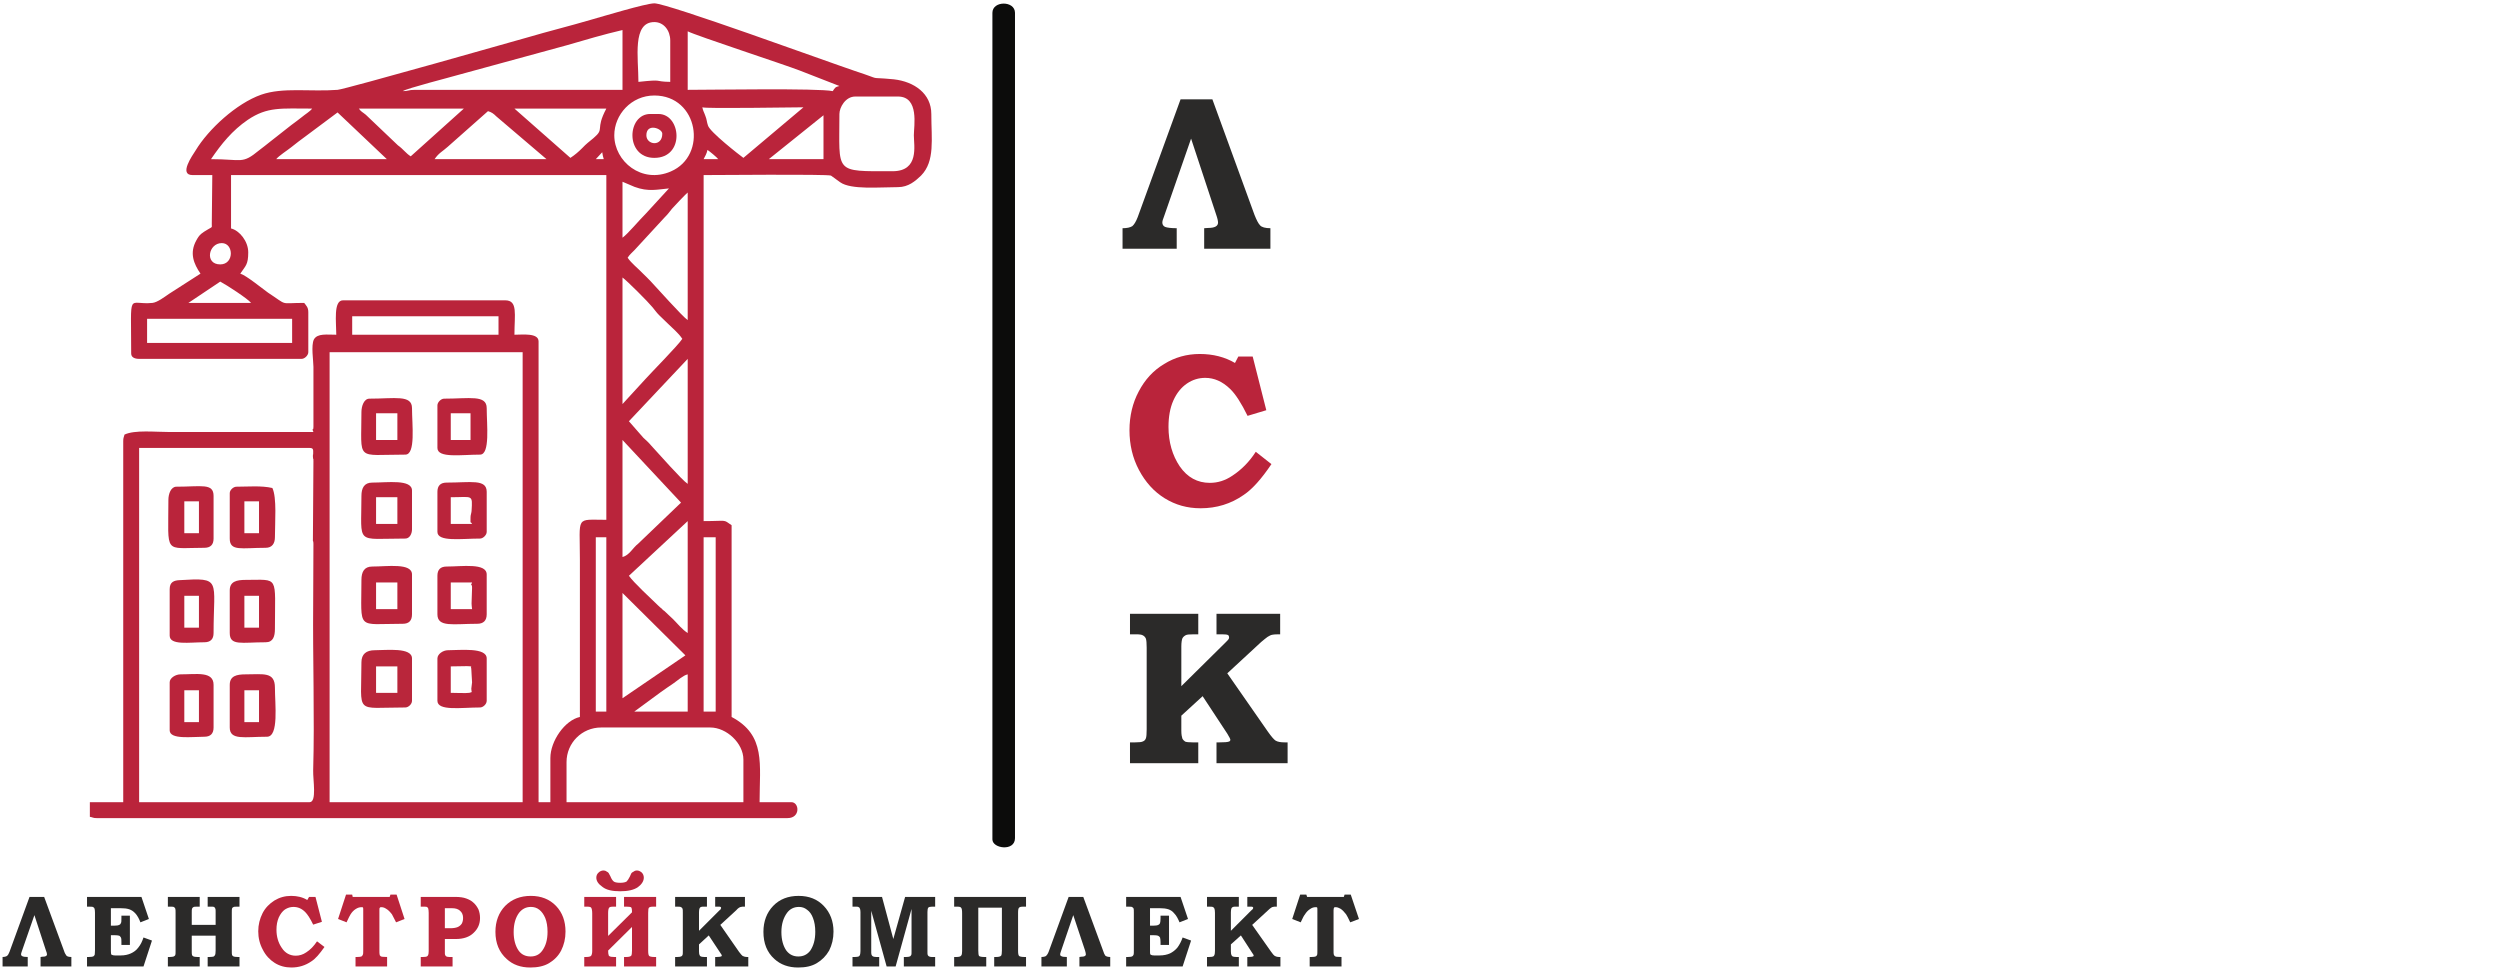 <?xml version="1.0" encoding="UTF-8"?>
<!DOCTYPE svg PUBLIC "-//W3C//DTD SVG 1.1//EN" "http://www.w3.org/Graphics/SVG/1.1/DTD/svg11.dtd">
<!-- Creator: CorelDRAW -->
<svg xmlns="http://www.w3.org/2000/svg" xml:space="preserve" width="170px" height="66px" version="1.1" style="shape-rendering:geometricPrecision; text-rendering:geometricPrecision; image-rendering:optimizeQuality; fill-rule:evenodd; clip-rule:evenodd"
viewBox="0 0 97.39 37.81"
 xmlns:xlink="http://www.w3.org/1999/xlink"
 xmlns:xodm="http://www.corel.com/coreldraw/odm/2003">
 <defs>
  <style type="text/css">
   <![CDATA[
    .fil0 {fill:none}
    .fil2 {fill:#0C0C0B}
    .fil3 {fill:#B9263B}
    .fil1 {fill:#BA243B}
    .fil4 {fill:#2B2A29;fill-rule:nonzero}
    .fil5 {fill:#BA243B;fill-rule:nonzero}
   ]]>
  </style>
 </defs>
 <g id="Слой_x0020_1">
  <rect class="fil0" width="97.39" height="37.81"/>
  <path class="fil1" d="M22.07 29.69c0,-0.75 0.6,-1.35 1.35,-1.35l4.25 0c0.63,0 1.29,0.61 1.29,1.25l0 1.66 -6.89 0 0 -1.56zm-9.23 -15.97l7.52 0 0 17.53 -7.52 0 0 -17.53zm14.57 7.21l0.47 0 0 6.79 -0.47 0 0 -6.79zm-0.62 5.34l0 1.45 -2.08 0 1.02 -0.75c0.19,-0.13 0.32,-0.23 0.52,-0.36 0.16,-0.11 0.36,-0.3 0.54,-0.34zm-3.58 -5.34l0.41 0 0 6.79 -0.41 0 0 -6.79zm1.04 6.27l0 -4.1 2.45 2.43 -2.45 1.67zm0.25 -4.77l2.29 -2.13 0 4.36c-0.22,-0.14 -0.37,-0.34 -0.56,-0.53l-0.35 -0.33c-0.01,-0.01 -0.02,-0.01 -0.03,-0.02 -0.01,-0.01 -0.02,-0.02 -0.03,-0.02 0,-0.01 -0.02,-0.02 -0.02,-0.03 -0.07,-0.06 -0.1,-0.08 -0.17,-0.15 -0.27,-0.26 -0.95,-0.89 -1.13,-1.15zm-0.25 -0.73l0 -4.56 2.28 2.44 -1.67 1.6c-0.21,0.16 -0.34,0.45 -0.61,0.52zm-12.04 -3.73l-0.02 3.02c-0.01,0.16 0.02,0.03 0.02,0.2l-0.01 2.39c-0.02,1.98 0.06,4.39 0,6.43 -0.01,0.38 0.15,1.24 -0.14,1.24l-6.64 0 0 -13.8 6.64 0c0.16,0 0.14,0.08 0.14,0.21 0,0.15 -0.01,-0.07 -0.01,0.13 0.01,0.2 0.02,-0.04 0.02,0.18zm12.29 -1.56l2.29 -2.43 0 4.87c-0.22,-0.14 -1.15,-1.2 -1.42,-1.49 -0.1,-0.12 -0.19,-0.2 -0.31,-0.31l-0.56 -0.64zm-18.77 -3.99l5.65 0 0 0.94 -5.65 0 0 -0.94zm18.52 3.32l0 -4.93c0.18,0.13 1,0.95 1.17,1.16 0.12,0.14 0.13,0.18 0.26,0.31 0.12,0.12 0.2,0.19 0.32,0.31 0.2,0.2 0.43,0.38 0.58,0.61 -0.17,0.26 -1.16,1.26 -1.44,1.57l-0.89 0.97zm-10.53 -3.42l5.7 0 0 0.72 -5.7 0 0 -0.72zm-5.14 -1.35c0.23,0.12 1.08,0.67 1.2,0.83l-2.44 0 1.24 -0.83zm15.87 -0.93c0.09,-0.14 0.16,-0.18 0.27,-0.3l1.17 -1.27c0.14,-0.14 0.17,-0.19 0.29,-0.34 0.06,-0.07 0.57,-0.61 0.61,-0.63l0 4.97c-0.2,-0.13 -1.22,-1.28 -1.44,-1.51 -0.11,-0.12 -0.2,-0.2 -0.31,-0.31 -0.2,-0.21 -0.44,-0.39 -0.59,-0.61zm-15.87 0.26c-0.62,0 -0.46,-0.83 0.06,-0.83 0.47,0 0.49,0.83 -0.06,0.83zm15.67 -1.04l0 -2.18 0.47 0.2c0.54,0.2 0.89,0.1 1.34,0.06l-0.89 0.97c-0.28,0.28 -0.72,0.81 -0.92,0.95zm7.83 -4.77l0 1.71 -2.13 0 2.13 -1.71zm-4.52 1.35c0.08,0.05 0.37,0.29 0.42,0.36l-0.57 0c0.06,-0.12 0.12,-0.21 0.15,-0.36zm-4.1 0.09c0.02,0.15 0.03,0.15 0.06,0.27l-0.31 0 0.25 -0.27zm-4.45 -1.6c0.14,0.04 0.22,0.1 0.32,0.2l1.96 1.67 -4.36 0c0.16,-0.24 0.31,-0.3 0.51,-0.48l1.57 -1.39zm-5.86 0.05l1.92 1.82 -4.31 0c0.1,-0.13 0.43,-0.34 0.58,-0.46 0.2,-0.16 0.37,-0.29 0.59,-0.45l1.22 -0.91zm10.78 0.89c0,-0.8 0.66,-1.55 1.56,-1.55 1.72,0 2.09,2.34 0.64,2.96 -1.13,0.49 -2.2,-0.39 -2.2,-1.41zm10.84 1.4c-2.3,0 -2.07,0.1 -2.07,-2.23 0,-0.25 0.23,-0.68 0.62,-0.68l1.66 0c0.84,0 0.62,1.15 0.62,1.51 0,0.4 0.22,1.4 -0.83,1.4zm-14.73 -2.44l3.58 0c-0.45,0.85 -0.04,0.76 -0.5,1.15 -0.19,0.16 -0.27,0.21 -0.44,0.39 -0.15,0.15 -0.29,0.27 -0.46,0.38l-2.18 -1.92zm-6.06 0l4.09 0 -2.07 1.86c-0.18,-0.11 -0.29,-0.28 -0.5,-0.43l-1.25 -1.19c-0.12,-0.1 -0.19,-0.12 -0.27,-0.24zm-5.76 1.97c0.4,-0.59 0.83,-1.12 1.43,-1.53 0.77,-0.52 1.3,-0.44 2.51,-0.44 -0.08,0.11 -0.27,0.22 -0.4,0.33 -0.15,0.12 -0.25,0.19 -0.41,0.31 -0.29,0.23 -0.55,0.43 -0.84,0.66 -0.14,0.12 -0.26,0.2 -0.41,0.32 -0.68,0.56 -0.65,0.35 -1.88,0.35zm20.74 -0.05c-0.14,-0.1 -1.31,-1.01 -1.38,-1.26 -0.05,-0.14 -0.04,-0.22 -0.1,-0.37 -0.06,-0.17 -0.09,-0.19 -0.12,-0.34 0.12,0.06 3.48,0 3.94,0l-2.34 1.97zm-13.27 -2.6c0.16,-0.11 1.89,-0.55 2.08,-0.61l4.32 -1.18c0.72,-0.21 1.43,-0.42 2.16,-0.59l0 2.33 -8.09 0c-0.26,0 -0.24,0.05 -0.47,0.05zm16.75 0c-0.55,-0.12 -4.75,-0.05 -5.65,-0.05l0 -2.28c0.3,0.16 3.81,1.31 4.37,1.53l1.54 0.6c-0.17,0.04 -0.17,0.07 -0.26,0.2zm-7.57 -0.36c0,-0.94 -0.25,-2.33 0.62,-2.33 0.37,0 0.62,0.33 0.62,0.72l0 1.61c-0.67,-0.01 -0.22,-0.11 -1.24,0zm-17.37 3.63l0.77 0 -0.02 1.91c0,0.15 0.03,0.1 -0.14,0.2 -0.25,0.15 -0.33,0.19 -0.46,0.43 -0.28,0.5 -0.1,0.92 0.16,1.3l-1.23 0.79c-0.16,0.11 -0.45,0.33 -0.64,0.35 -0.98,0.1 -0.83,-0.55 -0.83,1.97 0,0.16 0.15,0.21 0.31,0.21l6.33 0c0.12,0 0.26,-0.14 0.26,-0.26l0 -1.56c0,-0.19 -0.08,-0.25 -0.16,-0.36 -1,0 -0.6,0.13 -1.41,-0.4 -0.21,-0.15 -0.86,-0.68 -1.08,-0.74 0.21,-0.31 0.31,-0.35 0.31,-0.83 0,-0.43 -0.34,-0.85 -0.67,-0.93l0 -2.08 14.62 0 0 13.43c-1.22,0 -1.03,-0.18 -1.03,1.56l0 6.12c-0.59,0.13 -1.15,0.94 -1.15,1.6l0 1.72 -0.46 0 0 -17.95c0,-0.34 -0.63,-0.26 -0.94,-0.26 0,-0.8 0.14,-1.34 -0.36,-1.34l-6.32 0c-0.38,0 -0.26,0.86 -0.26,1.34 -0.37,0 -0.73,-0.06 -0.87,0.18 -0.12,0.23 -0.02,0.84 -0.02,1.07l0 2.33c0,0.23 -0.09,-0.01 0,0.21l-5.6 0c-0.56,0 -1.36,-0.09 -1.76,0.1 -0.03,0.12 -0.05,0.12 -0.05,0.26l0 14.06 -1.3 0 0 0.57c0.12,0.02 0.12,0.05 0.26,0.05l26.92 0c0.51,0 0.46,-0.62 0.15,-0.62l-1.24 0c0,-1.48 0.25,-2.61 -1.09,-3.32l0 -7.47c-0.35,-0.24 -0.14,-0.16 -1.09,-0.16l0 -13.48c0.38,0 4.79,-0.04 4.96,0.02l0.36 0.26c0.42,0.3 1.54,0.19 2.25,0.19 0.41,0 0.68,-0.24 0.9,-0.45 0.55,-0.56 0.4,-1.42 0.4,-2.4 0,-0.79 -0.66,-1.26 -1.46,-1.35 -1.14,-0.11 -0.31,0.07 -1.53,-0.33 -1.13,-0.38 -7.28,-2.63 -7.8,-2.63 -0.33,0 -2.04,0.52 -2.47,0.64 -0.85,0.25 -1.63,0.44 -2.48,0.69 0,0 -7.1,2.02 -7.39,2.04 -1.06,0.08 -2.13,-0.11 -2.98,0.19 -0.96,0.34 -2.05,1.34 -2.55,2.17 -0.12,0.19 -0.67,0.96 -0.12,0.96z"/>
  <path class="fil2" d="M38.66 0.5l0 32.2c0,0.36 0.88,0.48 0.88,-0.05l0 -32.15c0,-0.48 -0.88,-0.48 -0.88,0z"/>
  <path class="fil1" d="M9.52 26.89l0.57 0 0 1.24 -0.57 0 0 -1.24zm-0.57 -0.21l0 1.66c0,0.51 0.58,0.36 1.45,0.36 0.47,0 0.31,-1.27 0.31,-1.91 0,-0.63 -0.45,-0.52 -1.14,-0.52 -0.35,0 -0.62,0.06 -0.62,0.41z"/>
  <path class="fil1" d="M9.52 23.21l0.57 0 0 1.24 -0.57 0 0 -1.24zm-0.57 -0.21l0 1.66c0,0.51 0.46,0.36 1.4,0.36 0.29,0 0.36,-0.23 0.36,-0.52 0,-2.11 0.18,-1.91 -1.14,-1.91 -0.35,0 -0.62,0.06 -0.62,0.41z"/>
  <path class="fil3" d="M14.65 25.96l0.83 0 0 1.03 -0.83 0 0 -1.03zm-0.57 -0.16c0,2.07 -0.3,1.76 1.71,1.76 0.12,0 0.26,-0.13 0.26,-0.26l0 -1.65c0,-0.44 -0.99,-0.32 -1.45,-0.32 -0.33,0 -0.52,0.15 -0.52,0.47z"/>
  <path class="fil1" d="M14.65 22.69l0.83 0 0 1.04 -0.83 0 0 -1.04zm-0.57 -0.1c0,2 -0.22,1.71 1.61,1.71 0.24,0 0.36,-0.12 0.36,-0.37l0 -1.55c0,-0.46 -0.96,-0.31 -1.55,-0.31 -0.31,0 -0.42,0.21 -0.42,0.52z"/>
  <path class="fil1" d="M9.52 19.53l0.57 0 0 1.24 -0.57 0 0 -1.24zm-0.57 -0.32l0 1.77c0,0.51 0.46,0.36 1.4,0.36 0.25,0 0.36,-0.17 0.36,-0.41 0,-0.57 0.08,-1.55 -0.1,-1.92 -0.44,-0.1 -0.95,-0.05 -1.4,-0.05 -0.12,0 -0.26,0.13 -0.26,0.25z"/>
  <path class="fil1" d="M7.18 19.53l0.57 0 0 1.24 -0.57 0 0 -1.24zm-0.62 -0.06c0,2.16 -0.2,1.87 1.4,1.87 0.24,0 0.36,-0.12 0.36,-0.36l0 -1.66c0,-0.51 -0.48,-0.36 -1.45,-0.36 -0.21,0 -0.31,0.28 -0.31,0.51z"/>
  <path class="fil1" d="M7.18 23.21l0.57 0 0 1.24 -0.57 0 0 -1.24zm-0.57 -0.26l0 1.81c0,0.39 0.77,0.26 1.35,0.26 0.24,0 0.36,-0.12 0.36,-0.36 0,-2.09 0.33,-2.16 -1.32,-2.06 -0.22,0.01 -0.39,0.07 -0.39,0.35z"/>
  <path class="fil1" d="M14.65 16.1l0.83 0 0 1.04 -0.83 0 0 -1.04zm-0.57 -0.05c0,1.95 -0.25,1.66 1.71,1.66 0.41,0 0.26,-1.17 0.26,-1.81 0,-0.53 -0.67,-0.37 -1.66,-0.37 -0.21,0 -0.31,0.29 -0.31,0.52z"/>
  <path class="fil1" d="M7.18 26.89l0.57 0 0 1.24 -0.57 0 0 -1.24zm-0.57 -0.31l0 1.87c0,0.37 0.87,0.25 1.35,0.25 0.24,0 0.36,-0.12 0.36,-0.36l0 -1.66c0,-0.54 -0.66,-0.41 -1.29,-0.41 -0.19,0 -0.42,0.14 -0.42,0.31z"/>
  <path class="fil1" d="M18.39 26.58l-0.03 0.25c0,0.15 0.07,0.12 -0.08,0.16 -0.09,0.02 -0.6,0 -0.72,0l0 -1.03 0.63 -0.01c0.32,0.02 0.11,-0.01 0.16,0.05 0.01,0.01 0.02,0.23 0.02,0.24l0.02 0.34zm-1.35 -0.93l0 1.65c0,0.41 0.94,0.26 1.66,0.26 0.12,0 0.26,-0.13 0.26,-0.26l0 -1.65c0,-0.44 -1.03,-0.32 -1.51,-0.32 -0.19,0 -0.41,0.15 -0.41,0.32z"/>
  <path class="fil1" d="M18.39 22.9l-0.02 0.61c0,0.01 0.01,0.17 0.02,0.22l-0.83 0 0 -1.04 0.83 0c-0.09,0.22 0,-0.02 0,0.21zm-1.35 -0.47l0 1.5c0,0.52 0.62,0.37 1.55,0.37 0.24,0 0.37,-0.12 0.37,-0.37l0 -1.55c0,-0.46 -0.96,-0.31 -1.56,-0.31 -0.24,0 -0.36,0.12 -0.36,0.36z"/>
  <path class="fil1" d="M14.65 19.37l0.83 0 0 1.04 -0.83 0 0 -1.04zm-0.57 -0.05c0,1.94 -0.26,1.66 1.71,1.66 0.17,0 0.26,-0.19 0.26,-0.36l0 -1.51c0,-0.45 -0.96,-0.31 -1.55,-0.31 -0.31,0 -0.42,0.21 -0.42,0.52z"/>
  <path class="fil1" d="M17.56 16.1l0.77 0 0 1.04 -0.77 0 0 -1.04zm-0.52 -0.31l0 1.66c0,0.41 0.94,0.26 1.66,0.26 0.4,0 0.26,-1.17 0.26,-1.81 0,-0.53 -0.67,-0.37 -1.66,-0.37 -0.12,0 -0.26,0.14 -0.26,0.26z"/>
  <path class="fil1" d="M18.33 20.15c0,0.34 -0.02,0.11 0.06,0.26l-0.83 0 0 -1.04c0.86,0 0.85,-0.13 0.81,0.54 -0.01,0.1 -0.04,0.15 -0.04,0.24zm-1.29 -0.99l0 1.56c0,0.4 0.94,0.26 1.66,0.26 0.12,0 0.26,-0.14 0.26,-0.26l0 -1.56c0,-0.51 -0.63,-0.36 -1.56,-0.36 -0.24,0 -0.36,0.12 -0.36,0.36z"/>
  <path class="fil1" d="M25.18 5.27c0,-0.49 0.62,-0.27 0.62,-0.06 0,0.52 -0.62,0.44 -0.62,0.06zm0.31 0.88c1.2,0 1.05,-1.71 0.16,-1.71l-0.32 0c-0.91,0 -0.99,1.71 0.16,1.71z"/>
  <path class="fil4" d="M1.34 35.65l-0.49 1.41c-0.02,0.06 -0.03,0.09 -0.03,0.11 0,0.04 0.02,0.07 0.05,0.08 0.04,0.02 0.1,0.03 0.21,0.03l0 0.37 -0.98 0 0 -0.37c0.08,0 0.14,-0.02 0.17,-0.04 0.04,-0.03 0.07,-0.08 0.1,-0.16l0.78 -2.14 0.57 0 0.77 2.09c0.03,0.1 0.07,0.16 0.1,0.2 0.03,0.03 0.09,0.05 0.19,0.05l0 0.37 -1.2 0 0 -0.37 0.07 -0.01c0.12,0 0.18,-0.03 0.18,-0.09 0,-0.03 -0.01,-0.08 -0.04,-0.15l-0.45 -1.38z"/>
  <path id="_1" class="fil4" d="M3.39 34.94l2.12 0 0.29 0.86 -0.33 0.13c-0.05,-0.14 -0.12,-0.26 -0.19,-0.34 -0.08,-0.09 -0.16,-0.14 -0.25,-0.17 -0.09,-0.03 -0.2,-0.04 -0.32,-0.04l-0.39 0 0 0.68 0.13 0c0.1,0 0.16,-0.01 0.19,-0.03 0.04,-0.01 0.06,-0.04 0.07,-0.07 0.02,-0.03 0.02,-0.09 0.02,-0.19l0 -0.1 0.33 0 0 1.14 -0.33 0 0 -0.11c0,-0.08 0,-0.14 -0.02,-0.18 -0.02,-0.03 -0.04,-0.06 -0.07,-0.07 -0.03,-0.01 -0.1,-0.02 -0.2,-0.02l-0.12 0 0 0.62c0,0.07 0.01,0.11 0.01,0.12 0.01,0.02 0.02,0.03 0.04,0.03 0.02,0.01 0.05,0.02 0.11,0.02l0.22 0c0.16,0 0.29,-0.03 0.4,-0.08 0.11,-0.05 0.21,-0.12 0.29,-0.23 0.09,-0.11 0.15,-0.24 0.2,-0.39l0.33 0.12 -0.33 1.01 -2.2 0 0 -0.37 0.06 0c0.09,0 0.15,-0.01 0.18,-0.02 0.03,-0.02 0.05,-0.04 0.06,-0.07 0,-0.02 0.01,-0.08 0.01,-0.17l0 -1.47c0,-0.08 -0.01,-0.14 -0.02,-0.16 -0.01,-0.02 -0.02,-0.04 -0.05,-0.05 -0.02,-0.02 -0.06,-0.02 -0.13,-0.02l-0.11 0 0 -0.38z"/>
  <path id="_2" class="fil4" d="M6.54 34.94l1.24 0 0 0.38 -0.12 0c-0.06,0 -0.1,0 -0.13,0.02 -0.02,0.01 -0.04,0.03 -0.05,0.06 -0.01,0.02 -0.01,0.08 -0.01,0.16l0 0.47 0.93 0 0 -0.51c0,-0.06 0,-0.1 -0.01,-0.12 -0.01,-0.03 -0.03,-0.05 -0.05,-0.07 -0.02,-0.01 -0.07,-0.01 -0.15,-0.01l-0.1 0 0 -0.38 1.24 0 0 0.38 -0.1 0c-0.07,0 -0.12,0 -0.14,0.02 -0.03,0.01 -0.04,0.03 -0.05,0.05 -0.01,0.02 -0.01,0.08 -0.01,0.17l0 1.47c0,0.09 0,0.15 0.01,0.17 0.01,0.03 0.03,0.05 0.06,0.06 0.02,0.01 0.07,0.02 0.16,0.02l0.07 0 0 0.37 -1.24 0 0 -0.37 0.08 0c0.08,0 0.13,-0.01 0.16,-0.02 0.02,-0.02 0.04,-0.04 0.05,-0.06 0.01,-0.02 0.02,-0.08 0.02,-0.17l0 -0.58 -0.93 0 0 0.58c0,0.09 0,0.14 0.01,0.17 0.01,0.03 0.03,0.05 0.06,0.06 0.02,0.01 0.07,0.02 0.15,0.02l0.09 0 0 0.37 -1.24 0 0 -0.37 0.08 0c0.07,0 0.12,-0.01 0.15,-0.02 0.03,-0.02 0.05,-0.03 0.06,-0.06 0.01,-0.02 0.01,-0.07 0.01,-0.15l0 -1.47c0,-0.1 0,-0.15 -0.01,-0.18 -0.01,-0.03 -0.03,-0.05 -0.05,-0.06 -0.02,-0.02 -0.07,-0.02 -0.13,-0.02l-0.11 0 0 -0.38z"/>
  <path id="_3" class="fil4" d="M26.3 34.94l1.24 0 0 0.38 -0.09 0c-0.07,0 -0.12,0 -0.14,0.01 -0.03,0.01 -0.05,0.03 -0.06,0.06 -0.01,0.03 -0.02,0.07 -0.02,0.15l0 0.72 0.79 -0.79c0.04,-0.03 0.06,-0.05 0.06,-0.07 0.01,-0.01 0.01,-0.02 0.01,-0.03 0,-0.02 0,-0.03 -0.02,-0.04 -0.01,-0.01 -0.05,-0.01 -0.1,-0.01l-0.11 0 0 -0.38 1.16 0 0 0.38 -0.04 0c-0.05,0 -0.09,0 -0.11,0.01 -0.02,0 -0.05,0.01 -0.08,0.03 -0.03,0.02 -0.07,0.05 -0.11,0.1l-0.62 0.57 0.73 1.05c0.07,0.09 0.11,0.14 0.14,0.16 0.04,0.02 0.1,0.04 0.17,0.04l0.05 0 0 0.37 -1.29 0 0 -0.37 0.06 0c0.09,0 0.15,-0.01 0.17,-0.02 0.02,-0.01 0.03,-0.02 0.03,-0.03 0,-0.02 -0.02,-0.06 -0.06,-0.11l-0.45 -0.68 -0.38 0.35 0 0.27c0,0.07 0.01,0.12 0.02,0.14 0.01,0.03 0.03,0.05 0.05,0.06 0.02,0.01 0.07,0.02 0.13,0.02l0.11 0 0 0.37 -1.24 0 0 -0.37 0.09 0c0.07,0 0.12,-0.01 0.14,-0.02 0.03,-0.01 0.05,-0.03 0.06,-0.06 0.01,-0.02 0.01,-0.08 0.01,-0.16l0 -1.48c0,-0.08 0,-0.13 -0.01,-0.16 -0.02,-0.03 -0.03,-0.05 -0.06,-0.06 -0.02,-0.02 -0.07,-0.02 -0.13,-0.02l-0.1 0 0 -0.38z"/>
  <path id="_4" class="fil4" d="M31.11 34.9c0.41,0 0.73,0.13 0.98,0.39 0.25,0.26 0.38,0.6 0.38,1 0,0.28 -0.06,0.52 -0.17,0.74 -0.12,0.21 -0.28,0.37 -0.48,0.49 -0.2,0.12 -0.44,0.17 -0.73,0.17 -0.37,0 -0.68,-0.11 -0.92,-0.33 -0.29,-0.26 -0.43,-0.61 -0.43,-1.06 0,-0.41 0.13,-0.75 0.38,-1.01 0.25,-0.26 0.58,-0.39 0.99,-0.39zm0.01 0.43c-0.19,0 -0.35,0.08 -0.46,0.23 -0.14,0.19 -0.22,0.44 -0.22,0.75 0,0.3 0.07,0.55 0.2,0.73 0.12,0.15 0.27,0.22 0.46,0.22 0.19,0 0.34,-0.07 0.46,-0.22 0.13,-0.19 0.2,-0.43 0.2,-0.74 0,-0.21 -0.03,-0.39 -0.09,-0.54 -0.05,-0.14 -0.13,-0.25 -0.23,-0.32 -0.1,-0.08 -0.2,-0.11 -0.32,-0.11z"/>
  <path id="_5" class="fil4" d="M33.21 34.94l1.15 0 0.44 1.64 0.46 -1.64 1.17 0 0 0.38 -0.12 0c-0.07,0 -0.12,0.01 -0.15,0.04 -0.02,0.03 -0.03,0.09 -0.03,0.17l0 1.54c0,0.07 0,0.11 0.01,0.13 0.01,0.02 0.02,0.04 0.04,0.05 0.03,0.02 0.06,0.03 0.11,0.03l0.14 0 0 0.37 -1.22 0 0 -0.37 0.09 0c0.07,0 0.12,-0.01 0.14,-0.02 0.03,-0.01 0.04,-0.03 0.06,-0.06 0.01,-0.02 0.01,-0.06 0.01,-0.13l0 -1.66 -0.62 2.24 -0.35 0 -0.6 -2.17 0 1.64c0,0.04 0.01,0.07 0.02,0.09 0.01,0.02 0.03,0.04 0.05,0.05 0.03,0.01 0.07,0.02 0.12,0.02l0.12 0 0 0.37 -1.04 0 0 -0.37 0.1 0c0.07,0 0.11,-0.01 0.14,-0.02 0.02,-0.01 0.04,-0.03 0.05,-0.06 0.01,-0.03 0.02,-0.08 0.02,-0.15l0 -1.52c0,-0.07 -0.01,-0.11 -0.02,-0.13 -0.01,-0.03 -0.02,-0.05 -0.05,-0.06 -0.02,-0.02 -0.05,-0.02 -0.1,-0.02l-0.14 0 0 -0.38z"/>
  <path id="_6" class="fil4" d="M39.97 34.94l0 0.38 -0.11 0c-0.08,0 -0.14,0.01 -0.16,0.04 -0.03,0.02 -0.04,0.09 -0.04,0.2l0 1.47c0,0.11 0.01,0.18 0.04,0.21 0.02,0.02 0.09,0.04 0.2,0.04l0.07 0 0 0.37 -1.24 0 0 -0.37 0.08 0c0.1,0 0.16,-0.02 0.19,-0.05 0.02,-0.03 0.03,-0.1 0.03,-0.2l0 -1.67 -0.92 0 0 1.67c0,0.11 0.01,0.18 0.03,0.21 0.02,0.02 0.09,0.04 0.19,0.04l0.09 0 0 0.37 -1.25 0 0 -0.37 0.09 0c0.1,0 0.16,-0.02 0.18,-0.05 0.03,-0.03 0.04,-0.09 0.04,-0.18l0 -1.47c0,-0.12 -0.01,-0.19 -0.04,-0.22 -0.02,-0.03 -0.07,-0.04 -0.15,-0.04l-0.12 0 0 -0.38 2.8 0z"/>
  <path id="_7" class="fil4" d="M41.81 35.65l-0.48 1.41c-0.02,0.06 -0.03,0.09 -0.03,0.11 0,0.04 0.01,0.07 0.05,0.08 0.03,0.02 0.1,0.03 0.21,0.03l0 0.37 -0.99 0 0 -0.37c0.09,0 0.15,-0.02 0.18,-0.04 0.03,-0.03 0.07,-0.08 0.1,-0.16l0.78 -2.14 0.57 0 0.77 2.09c0.03,0.1 0.06,0.16 0.09,0.2 0.04,0.03 0.1,0.05 0.19,0.05l0 0.37 -1.2 0 0 -0.37 0.07 -0.01c0.12,0 0.18,-0.03 0.18,-0.09 0,-0.03 -0.01,-0.08 -0.03,-0.15l-0.46 -1.38z"/>
  <path id="_8" class="fil4" d="M43.87 34.94l2.12 0 0.29 0.86 -0.33 0.13c-0.06,-0.14 -0.12,-0.26 -0.2,-0.34 -0.07,-0.09 -0.15,-0.14 -0.24,-0.17 -0.1,-0.03 -0.2,-0.04 -0.32,-0.04l-0.39 0 0 0.68 0.13 0c0.09,0 0.16,-0.01 0.19,-0.03 0.03,-0.01 0.06,-0.04 0.07,-0.07 0.01,-0.03 0.02,-0.09 0.02,-0.19l0 -0.1 0.33 0 0 1.14 -0.33 0 0 -0.11c0,-0.08 -0.01,-0.14 -0.02,-0.18 -0.02,-0.03 -0.05,-0.06 -0.08,-0.07 -0.03,-0.01 -0.09,-0.02 -0.2,-0.02l-0.11 0 0 0.62c0,0.07 0,0.11 0.01,0.12 0.01,0.02 0.02,0.03 0.04,0.03 0.01,0.01 0.05,0.02 0.11,0.02l0.21 0c0.16,0 0.3,-0.03 0.41,-0.08 0.1,-0.05 0.2,-0.12 0.29,-0.23 0.08,-0.11 0.15,-0.24 0.2,-0.39l0.33 0.12 -0.33 1.01 -2.2 0 0 -0.37 0.06 0c0.09,0 0.14,-0.01 0.17,-0.02 0.03,-0.02 0.05,-0.04 0.06,-0.07 0.01,-0.02 0.01,-0.08 0.01,-0.17l0 -1.47c0,-0.08 0,-0.14 -0.01,-0.16 -0.01,-0.02 -0.03,-0.04 -0.05,-0.05 -0.02,-0.02 -0.07,-0.02 -0.13,-0.02l-0.11 0 0 -0.38z"/>
  <path id="_9" class="fil4" d="M47.02 34.94l1.24 0 0 0.38 -0.08 0c-0.08,0 -0.13,0 -0.15,0.01 -0.02,0.01 -0.05,0.03 -0.06,0.06 -0.01,0.03 -0.02,0.07 -0.02,0.15l0 0.72 0.79 -0.79c0.04,-0.03 0.06,-0.05 0.07,-0.07 0,-0.01 0.01,-0.02 0.01,-0.03 0,-0.02 -0.01,-0.03 -0.02,-0.04 -0.02,-0.01 -0.05,-0.01 -0.11,-0.01l-0.1 0 0 -0.38 1.15 0 0 0.38 -0.04 0c-0.05,0 -0.09,0 -0.11,0.01 -0.02,0 -0.04,0.01 -0.07,0.03 -0.03,0.02 -0.07,0.05 -0.12,0.1l-0.62 0.57 0.74 1.05c0.06,0.09 0.11,0.14 0.14,0.16 0.04,0.02 0.09,0.04 0.17,0.04l0.05 0 0 0.37 -1.29 0 0 -0.37 0.05 0c0.09,0 0.15,-0.01 0.17,-0.02 0.02,-0.01 0.03,-0.02 0.03,-0.03 0,-0.02 -0.02,-0.06 -0.06,-0.11l-0.44 -0.68 -0.39 0.35 0 0.27c0,0.07 0.01,0.12 0.02,0.14 0.01,0.03 0.03,0.05 0.05,0.06 0.02,0.01 0.07,0.02 0.14,0.02l0.1 0 0 0.37 -1.24 0 0 -0.37 0.09 0c0.08,0 0.12,-0.01 0.15,-0.02 0.02,-0.01 0.04,-0.03 0.05,-0.06 0.01,-0.02 0.02,-0.08 0.02,-0.16l0 -1.48c0,-0.08 -0.01,-0.13 -0.02,-0.16 -0.01,-0.03 -0.03,-0.05 -0.05,-0.06 -0.03,-0.02 -0.07,-0.02 -0.14,-0.02l-0.1 0 0 -0.38z"/>
  <path id="_10" class="fil4" d="M50.65 34.85l0.24 0 0.03 0.09 1.43 0 0.03 -0.09 0.24 0 0.32 0.95 -0.34 0.13c-0.07,-0.16 -0.13,-0.26 -0.16,-0.31 -0.07,-0.09 -0.14,-0.17 -0.22,-0.22 -0.07,-0.04 -0.13,-0.06 -0.19,-0.06 -0.03,0 -0.05,0 -0.06,0.02 -0.01,0.01 -0.02,0.05 -0.02,0.1l0 1.55c0,0.1 0,0.15 0.01,0.18 0.01,0.02 0.02,0.04 0.03,0.05 0.02,0.02 0.04,0.02 0.06,0.03 0.03,0 0.1,0.01 0.21,0.01l0 0.37 -1.24 0 0 -0.37 0.07 0c0.09,0 0.14,-0.01 0.16,-0.02 0.03,-0.01 0.04,-0.03 0.06,-0.06 0.01,-0.03 0.01,-0.08 0.01,-0.17l0 -1.59c0,-0.05 0,-0.07 -0.01,-0.09 -0.01,-0.01 -0.03,-0.01 -0.06,-0.01 -0.07,0 -0.14,0.02 -0.21,0.07 -0.08,0.05 -0.15,0.12 -0.21,0.22 -0.03,0.03 -0.08,0.13 -0.16,0.3l-0.33 -0.13 0.31 -0.95z"/>
  <path id="_11" class="fil5" d="M12.04 34.94l0.25 0 0.25 0.97 -0.34 0.11c-0.11,-0.23 -0.22,-0.4 -0.31,-0.49 -0.14,-0.14 -0.29,-0.2 -0.46,-0.2 -0.11,0 -0.22,0.03 -0.33,0.1 -0.1,0.07 -0.18,0.18 -0.24,0.31 -0.06,0.14 -0.09,0.29 -0.09,0.48 0,0.27 0.07,0.51 0.21,0.71 0.13,0.2 0.32,0.3 0.54,0.3 0.14,0 0.28,-0.04 0.41,-0.13 0.16,-0.1 0.3,-0.25 0.42,-0.43l0.29 0.22c-0.19,0.27 -0.35,0.46 -0.51,0.56 -0.23,0.16 -0.49,0.24 -0.78,0.24 -0.24,0 -0.46,-0.06 -0.65,-0.18 -0.19,-0.12 -0.35,-0.29 -0.46,-0.51 -0.12,-0.22 -0.18,-0.46 -0.18,-0.72 0,-0.26 0.06,-0.49 0.17,-0.71 0.11,-0.21 0.27,-0.37 0.46,-0.49 0.2,-0.12 0.41,-0.18 0.65,-0.18 0.24,0 0.45,0.05 0.63,0.16l0.07 -0.12z"/>
  <path id="_12" class="fil5" d="M13.48 34.85l0.24 0 0.02 0.09 1.44 0 0.03 -0.09 0.24 0 0.31 0.95 -0.33 0.13c-0.08,-0.16 -0.13,-0.26 -0.16,-0.31 -0.07,-0.09 -0.14,-0.17 -0.23,-0.22 -0.06,-0.04 -0.12,-0.06 -0.18,-0.06 -0.03,0 -0.05,0 -0.06,0.02 -0.02,0.01 -0.02,0.05 -0.02,0.1l0 1.55c0,0.1 0,0.15 0.01,0.18 0,0.02 0.01,0.04 0.03,0.05 0.01,0.02 0.03,0.02 0.06,0.03 0.03,0 0.09,0.01 0.2,0.01l0 0.37 -1.23 0 0 -0.37 0.07 0c0.08,0 0.14,-0.01 0.16,-0.02 0.02,-0.01 0.04,-0.03 0.05,-0.06 0.02,-0.03 0.02,-0.08 0.02,-0.17l0 -1.59c0,-0.05 0,-0.07 -0.01,-0.09 -0.01,-0.01 -0.03,-0.01 -0.06,-0.01 -0.07,0 -0.14,0.02 -0.22,0.07 -0.08,0.05 -0.15,0.12 -0.21,0.22 -0.02,0.03 -0.07,0.13 -0.15,0.3l-0.33 -0.13 0.31 -0.95z"/>
  <path id="_13" class="fil5" d="M16.39 34.94l1.35 0c0.17,0 0.31,0.02 0.42,0.06 0.11,0.04 0.21,0.09 0.29,0.17 0.08,0.07 0.14,0.16 0.19,0.26 0.04,0.11 0.06,0.21 0.06,0.33 0,0.23 -0.08,0.42 -0.25,0.58 -0.16,0.16 -0.4,0.24 -0.69,0.24l-0.43 0 0 0.5c0,0.07 0,0.11 0.01,0.12 0.01,0.03 0.03,0.05 0.05,0.06 0.02,0.01 0.06,0.02 0.11,0.02l0.13 0 0 0.37 -1.24 0 0 -0.37 0.09 0c0.08,0 0.13,-0.01 0.15,-0.02 0.02,-0.01 0.04,-0.03 0.05,-0.06 0.01,-0.02 0.02,-0.07 0.02,-0.15l0 -1.49c0,-0.09 -0.01,-0.14 -0.02,-0.17 0,-0.02 -0.02,-0.04 -0.04,-0.05 -0.02,-0.02 -0.06,-0.02 -0.12,-0.02l-0.13 0 0 -0.38zm0.94 0.44l0 0.78 0.21 0c0.14,0 0.23,-0.02 0.3,-0.05 0.06,-0.03 0.11,-0.07 0.15,-0.13 0.03,-0.06 0.05,-0.13 0.05,-0.22 0,-0.12 -0.04,-0.22 -0.13,-0.29 -0.07,-0.06 -0.17,-0.09 -0.3,-0.09l-0.28 0z"/>
  <path id="_14" class="fil5" d="M20.68 34.9c0.4,0 0.73,0.13 0.98,0.39 0.25,0.26 0.37,0.6 0.37,1 0,0.28 -0.06,0.52 -0.17,0.74 -0.11,0.21 -0.27,0.37 -0.47,0.49 -0.2,0.12 -0.45,0.17 -0.73,0.17 -0.38,0 -0.68,-0.11 -0.92,-0.33 -0.29,-0.26 -0.44,-0.61 -0.44,-1.06 0,-0.41 0.13,-0.75 0.38,-1.01 0.26,-0.26 0.59,-0.39 1,-0.39zm0 0.43c-0.19,0 -0.34,0.08 -0.46,0.23 -0.14,0.19 -0.21,0.44 -0.21,0.75 0,0.3 0.07,0.55 0.2,0.73 0.11,0.15 0.27,0.22 0.46,0.22 0.19,0 0.34,-0.07 0.45,-0.22 0.14,-0.19 0.21,-0.43 0.21,-0.74 0,-0.21 -0.03,-0.39 -0.09,-0.54 -0.06,-0.14 -0.14,-0.25 -0.23,-0.32 -0.1,-0.08 -0.21,-0.11 -0.33,-0.11z"/>
  <path id="_15" class="fil5" d="M22.76 34.94l1.24 0 0 0.38 -0.11 0c-0.08,0 -0.14,0.01 -0.16,0.04 -0.02,0.02 -0.04,0.09 -0.04,0.2l0 0.9 0.93 -0.92c0,-0.11 -0.01,-0.18 -0.04,-0.2 -0.03,-0.01 -0.08,-0.02 -0.17,-0.02l-0.1 0 0 -0.38 1.25 0 0 0.38 -0.11 0c-0.09,0 -0.14,0.01 -0.17,0.04 -0.02,0.02 -0.03,0.09 -0.03,0.2l0 1.47c0,0.11 0.01,0.18 0.04,0.21 0.02,0.02 0.09,0.04 0.19,0.04l0.08 0 0 0.37 -1.25 0 0 -0.37 0.09 0c0.1,0 0.16,-0.02 0.19,-0.05 0.02,-0.03 0.03,-0.1 0.03,-0.2l0 -0.92 -0.93 0.92c0,0.09 0.01,0.15 0.02,0.17 0,0.03 0.02,0.04 0.05,0.06 0.02,0.01 0.08,0.02 0.16,0.02l0.08 0 0 0.37 -1.24 0 0 -0.37 0.08 0c0.1,0 0.17,-0.02 0.19,-0.05 0.02,-0.03 0.04,-0.09 0.04,-0.18l0 -1.47c0,-0.12 -0.02,-0.19 -0.04,-0.22 -0.02,-0.03 -0.08,-0.04 -0.16,-0.04l-0.11 0 0 -0.38zm1.4 -0.22c-0.31,0 -0.54,-0.05 -0.69,-0.17 -0.16,-0.11 -0.24,-0.23 -0.24,-0.36 0,-0.08 0.03,-0.15 0.09,-0.2 0.05,-0.05 0.12,-0.08 0.19,-0.08 0.04,0 0.08,0.01 0.12,0.04 0.04,0.02 0.07,0.04 0.08,0.06 0.02,0.03 0.04,0.07 0.07,0.13 0.04,0.1 0.08,0.16 0.13,0.2 0.04,0.03 0.12,0.05 0.25,0.05 0.12,0 0.2,-0.02 0.25,-0.05 0.04,-0.04 0.08,-0.1 0.13,-0.2 0.02,-0.06 0.05,-0.1 0.06,-0.13 0.02,-0.02 0.05,-0.04 0.09,-0.06 0.04,-0.03 0.08,-0.04 0.12,-0.04 0.07,0 0.13,0.03 0.19,0.08 0.05,0.05 0.08,0.12 0.08,0.2 0,0.13 -0.08,0.26 -0.23,0.37 -0.16,0.11 -0.39,0.16 -0.69,0.16z"/>
  <path class="fil4" d="M46.4 5.4l-1.05 3.02c-0.05,0.12 -0.07,0.2 -0.07,0.25 0,0.08 0.04,0.14 0.11,0.17 0.08,0.03 0.23,0.05 0.45,0.05l0 0.8 -2.11 0 0 -0.8c0.18,0 0.3,-0.03 0.38,-0.08 0.07,-0.06 0.14,-0.17 0.21,-0.35l1.67 -4.59 1.24 0 1.64 4.5c0.08,0.2 0.15,0.34 0.22,0.41 0.06,0.07 0.2,0.11 0.4,0.11l0 0.8 -2.58 0 0 -0.8 0.15 -0.01c0.26,0 0.39,-0.07 0.39,-0.21 0,-0.05 -0.02,-0.16 -0.07,-0.3l-0.98 -2.97z"/>
  <path id="_1_0" class="fil5" d="M48.24 13.89l0.56 0 0.53 2.09 -0.73 0.22c-0.24,-0.49 -0.47,-0.85 -0.68,-1.05 -0.3,-0.29 -0.62,-0.43 -0.97,-0.43 -0.25,0 -0.49,0.07 -0.71,0.22 -0.22,0.15 -0.4,0.37 -0.53,0.66 -0.13,0.29 -0.19,0.64 -0.19,1.03 0,0.59 0.15,1.11 0.44,1.54 0.3,0.43 0.69,0.64 1.17,0.64 0.31,0 0.6,-0.09 0.88,-0.28 0.35,-0.23 0.66,-0.54 0.91,-0.93l0.61 0.48c-0.39,0.58 -0.75,0.98 -1.08,1.2 -0.5,0.35 -1.06,0.52 -1.68,0.52 -0.52,0 -0.98,-0.13 -1.4,-0.39 -0.42,-0.26 -0.75,-0.63 -1,-1.1 -0.25,-0.47 -0.37,-0.99 -0.37,-1.55 0,-0.55 0.12,-1.06 0.36,-1.51 0.24,-0.46 0.57,-0.82 0.99,-1.07 0.42,-0.26 0.88,-0.39 1.39,-0.39 0.52,0 0.98,0.12 1.37,0.35l0.13 -0.25z"/>
  <path id="_2_1" class="fil4" d="M44.02 23.91l2.66 0 0 0.8 -0.17 0c-0.17,0 -0.27,0.01 -0.31,0.03 -0.06,0.03 -0.11,0.07 -0.14,0.13 -0.02,0.05 -0.04,0.16 -0.04,0.31l0 1.55 1.7 -1.68c0.08,-0.08 0.13,-0.13 0.14,-0.15 0.02,-0.03 0.02,-0.05 0.02,-0.07 0,-0.04 -0.01,-0.07 -0.04,-0.09 -0.03,-0.02 -0.11,-0.03 -0.23,-0.03l-0.22 0 0 -0.8 2.48 0 0 0.8 -0.08 0c-0.12,0 -0.2,0.01 -0.24,0.02 -0.05,0.01 -0.1,0.04 -0.17,0.08 -0.06,0.04 -0.14,0.11 -0.25,0.2l-1.32 1.22 1.58 2.27c0.14,0.2 0.24,0.31 0.3,0.35 0.08,0.05 0.2,0.07 0.36,0.07l0.11 0 0 0.81 -2.77 0 0 -0.81 0.11 0c0.2,0 0.32,-0.01 0.37,-0.03 0.04,-0.01 0.06,-0.04 0.06,-0.07 0,-0.03 -0.04,-0.11 -0.12,-0.24l-0.96 -1.46 -0.83 0.76 0 0.59c0,0.14 0.02,0.24 0.04,0.3 0.03,0.06 0.07,0.09 0.11,0.12 0.05,0.02 0.15,0.03 0.29,0.03l0.22 0 0 0.81 -2.66 0 0 -0.81 0.2 0c0.15,0 0.26,-0.01 0.31,-0.04 0.05,-0.02 0.09,-0.06 0.11,-0.12 0.02,-0.05 0.03,-0.17 0.03,-0.35l0 -3.18c0,-0.17 -0.01,-0.29 -0.03,-0.35 -0.02,-0.05 -0.06,-0.1 -0.12,-0.13 -0.05,-0.03 -0.14,-0.04 -0.28,-0.04l-0.22 0 0 -0.8z"/>
 </g>
</svg>
